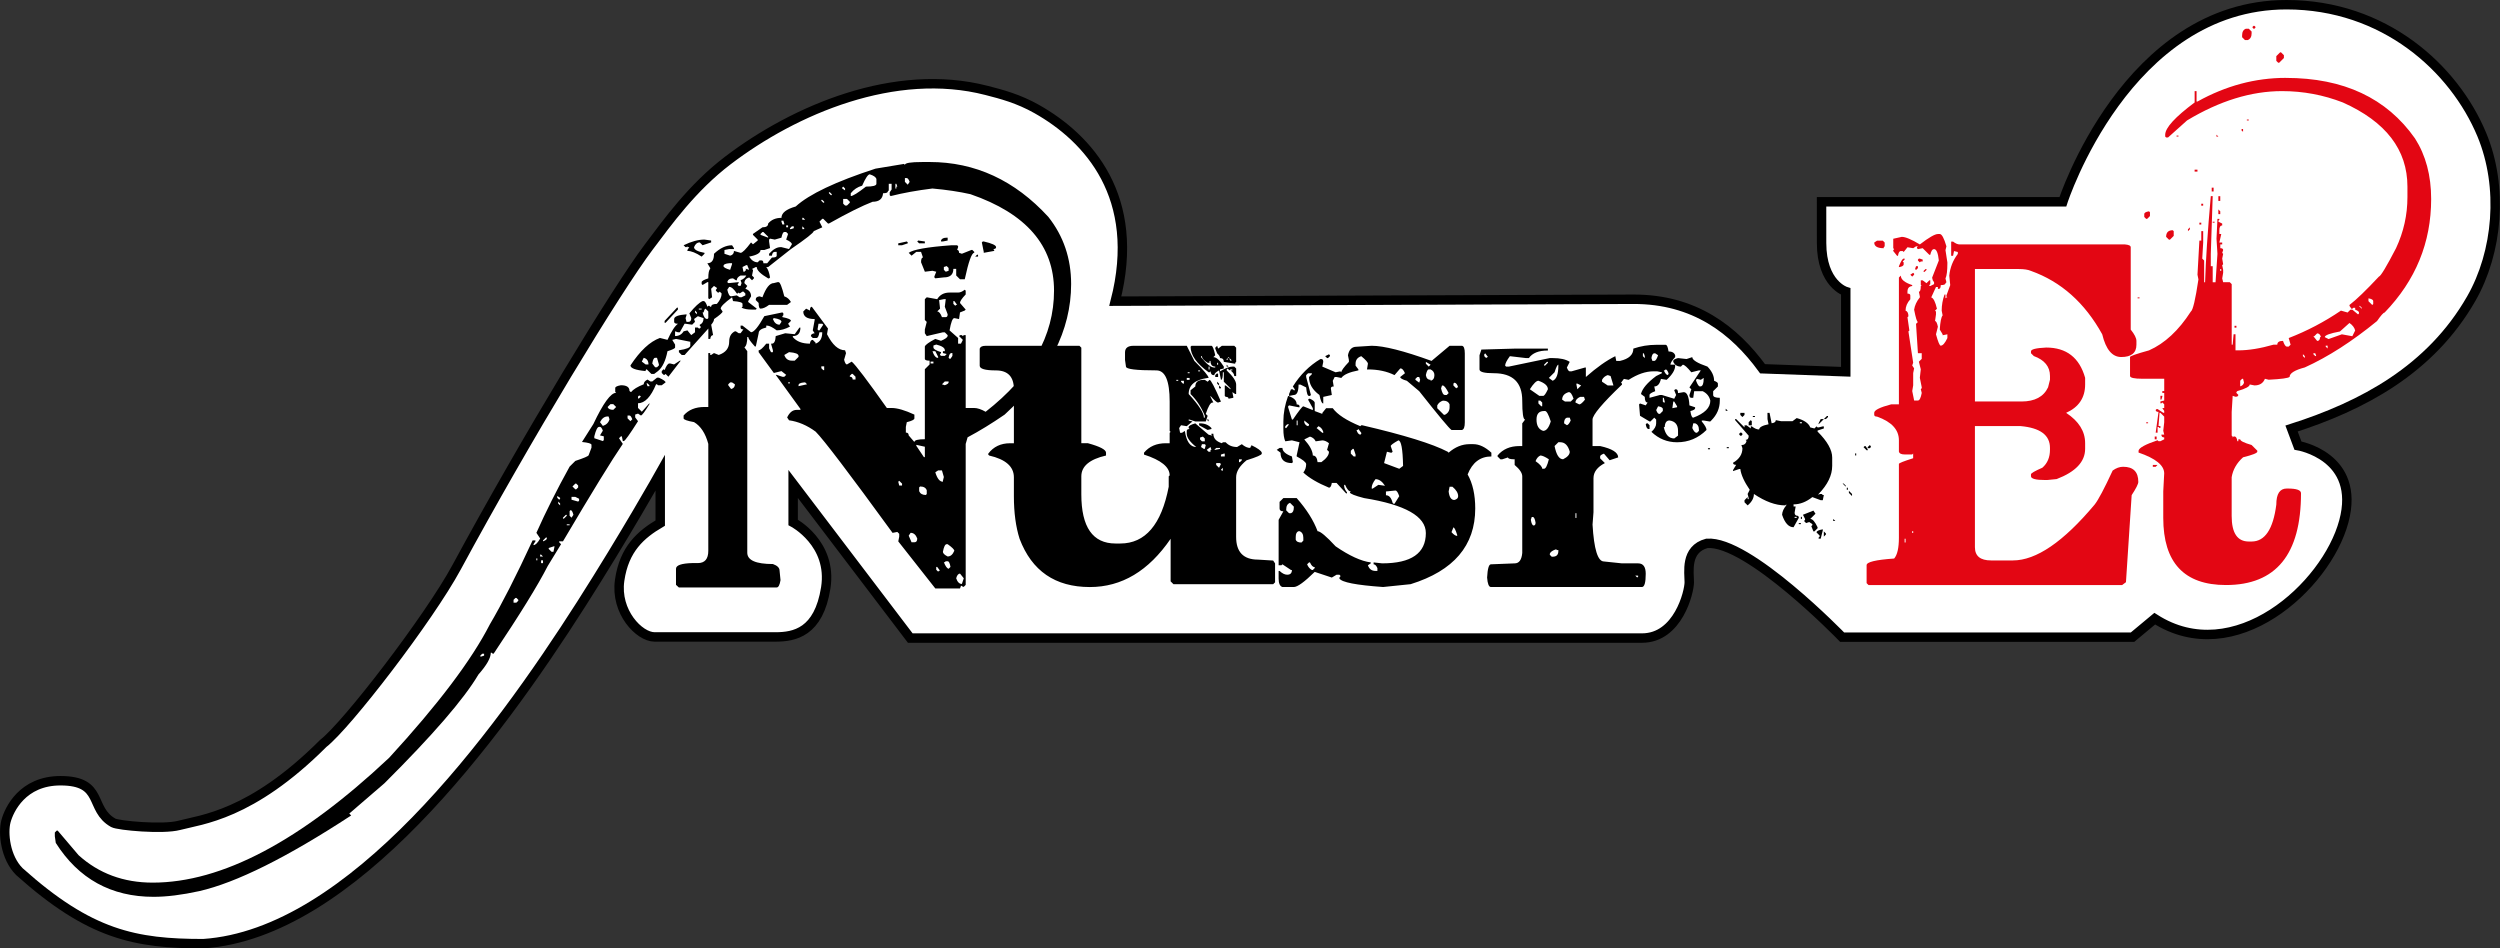 <svg xmlns:inkscape="http://www.inkscape.org/namespaces/inkscape" xmlns:sodipodi="http://sodipodi.sourceforge.net/DTD/sodipodi-0.dtd" xmlns="http://www.w3.org/2000/svg" xmlns:svg="http://www.w3.org/2000/svg" width="264.893mm" height="100.488mm" viewBox="0 0 264.893 100.488" id="svg1" xml:space="preserve" inkscape:version="1.3 (0e150ed6c4, 2023-07-21)" sodipodi:docname="Nusr-Et 2012.svg"><rect x="0" y="0" width="264.893" height="100.488" fill="#333333" stroke="none"/><defs id="defs1"></defs><g inkscape:label="Katman 1" inkscape:groupmode="layer" id="layer1" transform="translate(27.301,-98.111)"><path style="fill:#ffffff;fill-opacity:1;stroke:#000000;stroke-width:1;stroke-miterlimit:5;stroke-dasharray:none;stroke-opacity:1;paint-order:markers stroke fill" d="m 165.706,119.491 h 25.568 c 0,0 6.735,-20.88 23.699,-20.88 10.331,0 17.745,6.69 20.691,13.768 2.318,5.569 1.703,12.459 -1.125,17.39 -4.314,7.523 -11.502,11.346 -19.033,13.749 l 0.676,1.808 c 0,0 6.723,1.113 4.86,8.041 -1.863,6.928 -11.611,15.697 -20.032,10.297 l -2.353,1.959 h -30.77 c 0,0 -9.962,-10.297 -14.334,-9.938 -2.326,0.623 -1.863,3.07 -1.863,4.121 0,1.016 -1.177,5.913 -5.012,5.913 H 69.148 L 56.738,149.39 v 4.073 c 0,0 4.199,2.202 3.456,6.932 -0.743,4.73 -3.324,5.204 -5.331,5.204 h -12.805 c -1.625,0 -4.181,-2.652 -3.703,-5.996 0.478,-3.345 2.27,-4.874 4.3,-6.068 v -5.324 c 0,0 -3.7,6.587 -8.368,13.903 -9.116,14.287 -24.363,34.934 -40.042,35.986 -7.196,0 -12.011,-0.929 -19.494,-7.636 -1.503,-1.503 -1.75,-4.104 -1.419,-5.338 0.331,-1.234 1.757,-4.291 5.777,-4.291 4.654,0 2.992,3 5.592,4.46 0.517,0.29 5.251,0.733 6.977,0.27 2.304,-0.617 7.619,-1.03 15.271,-8.683 2.516,-1.954 11.212,-13.268 14.128,-18.662 7.385,-13.66 16.96,-29.425 20.368,-33.943 2.018,-2.675 4.605,-6.292 8.371,-9.16 7.077,-5.39 17.711,-9.925 27.409,-7.427 1.591,0.41 3.364,0.868 5.327,1.976 5.468,3.086 11.154,9.319 8.32,20.356 l 54.869,-0.203 c 6.498,-0.024 10.709,3.243 13.716,7.365 l 8.813,0.32 v -8.505 c 0,0 -2.562,-0.786 -2.562,-5.144 z" id="path4" sodipodi:nodetypes="ccsssccsccccsscccssssccsccsssscssssscscccsc"></path><path d="m 70.251,115.508 h 0.804 q 7.232,0 12.555,5.826 2.411,3.063 2.411,7.131 0,7.382 -7.031,13.861 -2.034,1.406 -3.917,2.411 l -0.201,0.703 v 14.966 l -0.201,0.201 h -0.1 l -0.1,-0.1 h -0.1 l -0.1,0.276 h -2.611 l -3.917,-4.997 0.1,-0.502 v -0.301 l -0.201,-0.201 -0.502,0.1 q -6.88,-9.492 -8.136,-10.747 -1.356,-1.004 -2.812,-1.205 l -0.201,-0.301 q 0.377,-0.804 1.004,-0.804 h 0.402 v -0.1 l -2.611,-3.616 h 0.1 l 0.603,0.201 h 0.201 l 0.201,-0.201 -0.502,-0.402 -0.804,0.201 -1.607,-2.21 v -0.201 q 0.251,0 0.804,-0.703 h 0.301 v 0.502 l 0.201,0.402 h 0.201 v -0.201 l -0.201,-0.703 H 54.381 q 0.352,0 0.402,-0.804 l 1.004,-0.301 1.004,0.1 0.502,-0.703 h 0.1 q 0,0.904 -0.804,0.904 v 0.1 q 0.578,0.703 1.808,0.703 0.05,-0.402 0.301,-0.402 l 0.301,0.301 v 0.1 q 0.703,-0.251 0.703,-1.205 H 59.403 q -0.1,0.603 -0.301,0.603 H 58.7 l -0.201,-0.201 q 0,-0.251 0.402,-0.301 l -0.201,-0.301 0.201,-1.105 v -0.1 q -1.205,0 -1.205,-0.804 l 0.301,-0.301 0.402,0.201 q 0,-0.402 0.201,-0.402 l 1.708,2.31 -0.1,0.603 q 0.854,1.708 1.908,1.708 l 0.1,0.301 -0.201,0.703 q 0.126,0.502 0.301,0.502 l 0.502,-0.301 q 0.603,0.502 3.716,4.922 h 0.502 q 0.904,0 2.411,0.703 v 0.402 q 0,0.201 -0.804,0.402 l -0.1,0.502 v 0.603 q 0.301,0 0.301,0.301 l 0.603,0.703 q 0,-0.301 1.105,-0.301 v -7.433 l 0.502,-0.502 v -0.402 q -0.502,0 -0.502,-0.201 v -1.306 q 0.1,-0.276 1.105,-0.804 l 0.603,0.201 q 0.653,-0.276 0.703,-0.502 v -0.1 l -0.301,-0.301 h -0.201 l -1.708,0.402 -0.201,-0.301 v -0.402 l 0.201,-0.804 -0.201,-0.201 v -2.21 l 0.201,-0.201 1.105,0.201 q 0.427,-0.703 1.306,-0.703 h 0.904 q 0.326,0 0.703,-0.301 l 0.1,0.1 v 0.402 q -0.603,0.628 -0.603,0.904 l 0.603,0.703 -0.1,0.1 -0.502,0.201 -0.1,0.703 -0.502,-0.1 q -0.276,0 -0.502,1.306 l 0.904,0.804 v 0.603 h 0.301 l 0.201,-0.402 -0.402,-0.402 0.1,-0.1 h 0.201 l 0.1,0.1 0.1,-0.1 h 0.201 v 7.734 h 0.904 q 0.502,0 1.205,0.402 7.232,-5.675 7.232,-12.857 0,-7.182 -8.839,-10.245 -1.783,-0.402 -4.018,-0.603 -2.436,0.301 -4.419,0.804 l -0.1,-0.1 v -0.301 l 0.201,-0.301 v -0.603 h -0.301 v 0.703 l -0.1,0.1 q 0,0.201 -0.502,0.201 -0.075,0.904 -1.105,0.904 -1.632,0.628 -4.62,2.31 h -0.1 l -0.502,-0.502 h -0.1 l -0.301,0.301 0.301,0.603 -0.904,0.402 q 0,0.251 -2.411,1.908 l -2.411,1.908 h -0.201 q 0.276,0.326 0.402,1.105 l -0.1,0.1 h -0.1 q -1.205,-0.703 -1.205,-1.205 h -0.1 l -0.402,0.201 0.1,0.1 v 0.1 l -0.1,0.502 0.201,0.201 v 0.1 l -0.201,0.201 -0.301,-0.301 q -0.502,0.151 -0.502,0.603 l 0.301,0.301 -0.201,0.301 q 0.603,0.201 0.603,0.804 l -0.301,0.502 v 0.1 l 0.904,0.703 -0.1,0.1 h -0.402 q -0.703,0 -1.105,-0.201 l 0.1,-0.1 v -0.301 q 0,-0.226 -1.004,-0.301 l -0.1,-0.402 q -1.205,0.879 -1.205,1.205 l 0.201,0.301 q 0,0.176 -0.904,0.804 0,0.251 -0.301,0.603 l 0.201,1.105 q -0.251,0 -0.301,0.402 h -0.201 v -1.105 l -2.511,2.812 h -0.301 l -0.301,-0.301 v -0.201 q 1.205,-0.176 1.205,-0.502 v -0.402 l -1.507,-0.301 -0.402,0.1 0.301,0.502 v 0.301 q 0,0.151 -0.804,0.402 -0.301,1.532 -1.004,2.109 l -0.402,0.301 h -0.301 l -0.502,-0.502 -0.1,0.1 v 0.1 q -1.607,-0.151 -1.607,-0.603 1.532,-2.335 3.114,-2.913 l 0.804,0.201 q 0.628,-1.381 1.105,-1.708 -0.402,0 -0.402,-0.201 v -0.301 q 0,-0.402 1.306,-0.502 v 0.1 l -0.1,0.301 0.1,0.402 h 0.201 q 0.301,0 0.301,-0.402 l -0.201,-0.502 q 0.879,-1.08 1.406,-1.306 h 0.1 q 0.201,0 0.402,0.603 l 0.1,-0.1 h 0.1 l 0.1,0.1 h 0.1 q 0,-0.301 0.603,-0.301 0.502,-0.578 0.502,-1.105 l -0.201,-0.201 -0.1,0.1 H 48.656 l -0.201,-0.201 v -0.1 l 0.1,-0.1 v -0.1 l -0.301,-0.201 -0.301,0.301 0.1,0.904 -0.301,0.201 -0.1,-0.1 v -1.708 h -0.1 l -0.502,0.301 -0.1,-0.1 v -0.201 q 0,-0.176 0.703,-0.402 0,-0.829 0.201,-1.004 v -0.1 l -0.301,-0.502 q 0.703,0 0.703,-1.004 0.954,-0.904 1.908,-0.904 l 0.201,0.301 v 0.1 h -0.502 l -0.502,0.1 v 0.402 l 0.603,0.201 q 0.402,-0.1 0.402,-0.502 l 0.703,0.201 q 0.276,0 1.105,-1.105 l 0.201,0.201 0.502,-0.402 v -0.1 l -0.502,-0.502 v -0.1 l 1.004,-0.703 q 0.603,0 0.603,-0.402 0.502,-0.603 1.406,-0.603 0,-0.778 1.507,-1.205 2.134,-1.959 8.437,-4.018 l 3.013,-0.502 0.1,0.1 q 0,-0.301 1.808,-0.301 z m -7.533,3.315 v 0.301 q 0.326,0 1.607,-1.004 1.105,0 1.105,-0.301 v -0.502 q -0.075,-0.301 -0.703,-0.502 -0.276,0 -0.804,1.205 -0.728,0.201 -1.205,0.804 z m 5.725,-1.607 v 0.402 l 0.301,0.301 0.201,-0.301 q -0.151,-0.402 -0.301,-0.402 z m -1.004,0.603 v 0.502 h 0.1 v -0.201 h 0.1 l -0.1,-0.301 z m -5.524,0.301 -0.1,0.1 v 0.1 l 0.301,0.201 v -0.201 z m -1.507,0.603 v 0.1 l 0.201,0.201 h 0.1 v -0.1 l -0.201,-0.201 z m 1.507,0.703 v 0.502 l 0.201,0.201 h 0.201 l 0.301,-0.301 v -0.1 l -0.301,-0.301 z m -2.31,0.1 v 0.1 l 0.201,0.201 h 0.1 v -0.1 l -0.201,-0.201 z m -2.009,1.908 v 0.201 h 0.301 l -0.201,-0.201 z m -2.21,0.301 v 0.1 l 0.1,0.301 h 0.201 v -0.1 l -0.1,-0.301 z m 0.502,0.502 v 0.201 h 0.201 v -0.201 z m 0.402,0.301 v 0.1 h 0.1 l 0.301,-0.1 v -0.201 H 56.49 Z m 1.306,-0.201 v 0.301 h 0.201 v -0.1 z m -4.419,0.804 v 0.1 l 0.804,0.301 v -0.1 l -0.502,-0.502 h -0.1 z m 1.507,0.603 -0.502,-0.1 -0.1,0.1 v 0.201 l 0.1,0.703 -0.603,0.201 h -0.402 q 0,0.477 -1.205,0.703 0.377,0.603 0.904,0.603 l 0.201,-0.201 h 0.201 q 0.201,0 0.201,0.301 h 0.402 l 0.502,-0.603 q 0.502,0 0.502,-0.201 v -0.402 h -0.201 q -0.251,0 -0.301,0.402 h -0.301 v -0.201 q 0.628,-0.703 1.205,-0.703 h 0.1 l 0.804,0.201 0.301,-0.502 q 0,-0.226 -0.603,-0.502 l 0.201,-0.603 -0.201,-0.201 h -0.201 q -0.176,0 -0.301,0.603 z m 18.18,-0.201 h 0.1 v 0.301 l -0.502,0.1 H 72.26 v -0.1 q 0.1,-0.301 0.603,-0.301 z m -25.613,0.201 0.703,0.1 v 0.201 l -0.904,0.301 -0.301,-0.301 q -0.402,0 -0.603,0.502 0,0.402 1.105,0.603 v 0.1 l -0.301,0.301 q -0.904,-0.603 -1.507,-0.603 v -0.1 l 0.201,-0.301 h -0.201 v -0.1 l -0.1,0.1 h -0.1 l -0.201,-0.201 q 1.23,-0.603 2.21,-0.603 z m 22.599,0.1 0.703,0.1 v 0.201 h -0.603 l -0.201,-0.201 z m -1.205,0.1 0.1,0.1 v 0.1 l -0.603,0.201 h -0.402 v -0.201 z m 8.136,0 q 1.306,0.301 1.306,0.603 0,0.201 -0.301,0.201 l 0.1,0.1 v 0.1 l -1.105,0.201 v -0.1 l -0.201,-1.004 0.1,-0.1 z m -2.812,0.402 0.1,0.1 v 0.1 l -0.1,0.301 q 0.201,0 0.201,0.301 l 0.301,0.1 1.004,-0.402 h 0.1 l 0.201,0.201 v 0.1 q -0.402,0 -1.004,2.812 h -0.502 l -0.402,-0.402 v -0.703 h -0.301 q 0,0.904 -1.004,0.904 l -0.904,0.1 -0.1,-0.1 v -0.1 l 0.201,-0.502 -0.402,-0.1 -0.804,0.1 -0.402,-1.004 q 0,-0.502 0.201,-0.502 L 70.15,125.05 h -0.502 l -0.502,0.402 -0.301,-0.301 q 0.703,-0.527 4.52,-0.804 z m 2.109,1.004 h 0.1 v 0.201 H 75.876 Z m -26.818,1.205 q 0,0.201 0.703,0.402 l 0.201,-0.603 v -0.1 h -0.301 q -0.603,0.05 -0.603,0.301 z m 2.009,0.1 0.1,0.502 h 0.1 l 0.201,-0.201 -0.1,-0.1 h 0.1 l 0.301,0.1 -0.201,-0.502 h -0.1 z m 21.294,0 v 0.301 l 0.201,0.201 0.301,-0.1 v -0.301 L 72.862,126.557 Z m -21.896,1.406 h -0.1 l -0.301,-0.201 q -0.502,0 -0.603,0.402 l 0.1,0.1 h 0.1 l 1.004,-0.1 v 0.1 l -0.1,0.1 v 0.1 l 0.1,0.1 h 0.201 l 0.1,-0.301 -0.1,-0.301 q 0.427,-0.151 0.603,-0.502 h -0.603 q -0.402,0.201 -0.402,0.502 z m 4.319,0.201 h 0.1 q 0.226,0 0.603,1.507 0.452,0.151 0.703,0.603 l -0.402,0.301 h -1.908 q -0.527,0.402 -0.904,0.402 -0.201,0 -0.201,-0.603 l -0.301,-0.301 v -0.1 q 0,-0.251 0.402,-0.301 l 0.301,0.1 q 0.552,-1.507 1.205,-1.507 z m -5.123,0.502 -0.201,0.301 q 0.151,0.703 0.402,0.703 l 0.603,-0.1 0.301,0.201 h 0.201 l 0.402,-0.201 v -0.201 l -0.201,-0.201 h -0.1 l -0.301,0.201 -0.1,-0.1 -0.1,0.1 h -0.1 q -0.452,-0.703 -0.804,-0.703 z m 22.198,1.406 0.1,0.904 -0.301,0.301 q 0.276,0 0.502,0.603 h 0.402 q 0.201,0 0.201,-0.301 l -0.301,-0.804 0.1,-0.804 h -0.201 z m 1.507,0.1 v 0.301 l 0.201,0.201 0.1,-0.1 h 0.1 l -0.301,-0.402 z m -29.228,0.703 h 0.1 v 0.201 l -1.306,1.406 h -0.1 v -0.201 z m 2.31,0.1 v 0.1 h 0.301 v -0.1 z m 0.402,0.402 q 0.151,0.703 0.502,0.703 l 0.1,-0.1 v -0.703 l -0.301,-0.301 -0.1,0.1 -0.1,0.301 z m -0.804,-0.201 v 0.201 l 0.201,0.201 v -0.201 z m 9.241,0.201 0.1,0.1 v 0.201 l -0.1,0.1 v 0.1 q 0.904,0.176 0.904,0.402 l -0.301,0.301 0.201,0.301 q -0.753,0.402 -1.406,0.402 -0.678,-0.502 -1.004,-0.502 h -0.1 v 0.201 q -0.804,0.176 -0.804,0.603 l -0.301,1.406 h -0.1 q -0.703,-0.778 -0.703,-1.004 h -0.1 q 0,0.879 -0.301,1.105 l 0.301,0.402 v 21.394 q 0,1.205 2.712,1.205 0.703,0.251 0.703,0.703 l 0.1,1.004 q -0.126,0.778 -0.402,0.778 H 44.538 l -0.301,-0.276 v -1.708 q 0,-0.552 1.708,-0.603 h 0.603 q 1.105,0 1.105,-1.306 v -11.35 q -0.452,-1.682 -1.507,-2.31 -1.105,-0.201 -1.105,-0.402 v -0.301 q 0.778,-0.904 2.21,-0.904 h 0.402 v -5.725 h 0.201 v 0.201 h 0.1 l 0.301,-0.201 0.502,0.201 q 1.105,-0.377 1.105,-1.406 0,-0.804 0.603,-1.105 h 0.1 l 0.301,0.201 h 0.201 l 0.301,-0.402 q -0.301,0 -0.301,-0.201 v -0.201 h 0.201 l 0.904,0.703 q 0.452,0 1.406,-1.708 z m -9.341,0.703 0.1,0.301 -0.301,0.301 -0.703,-0.1 h -0.1 l -0.502,0.904 h -0.201 l -0.301,-0.1 v 0.502 q 0.603,0 0.904,-0.502 l 0.402,-0.1 0.402,0.502 0.402,-0.301 v -0.502 h 0.301 l 0.1,0.1 h 0.1 l 0.1,-0.1 v -0.1 l -0.1,-0.1 v -0.1 q 0.402,-0.176 0.402,-0.703 l -0.603,-0.201 z m 8.437,-0.1 -0.1,0.1 q 0.226,0.603 0.703,0.603 l 0.201,-0.301 q 0,-0.276 -0.804,-0.402 z m 4.721,0.603 -0.1,0.603 0.1,0.1 h 0.1 l 0.402,-0.603 -0.1,-0.1 z m 12.153,2.31 v 0.201 q 0,0.251 0.804,0.502 v 0.1 l -0.1,0.1 v 0.1 l 0.1,0.1 h 0.402 l 0.201,-0.201 -0.402,-0.1 v -0.201 h 0.201 v -0.1 q 0,-0.377 -0.904,-0.603 z m -0.1,0.603 q 0.201,0.628 0.502,0.703 h 0.1 v -0.1 l -0.301,-0.603 z m -15.669,0.402 q 0.201,0.603 0.804,0.603 h 0.301 l 0.402,-0.402 v -0.1 q 0,-0.326 -1.004,-0.402 z m 17.376,0.301 0.1,0.1 h 0.1 l 0.201,-0.301 v -0.301 h -0.1 q -0.226,0 -0.301,0.502 z m -32.242,0 -0.201,0.402 0.402,0.301 h 0.301 q 0,-0.578 -0.502,-0.703 z m 0.904,0.603 0.301,0.402 h 0.201 l 0.201,-0.201 v -0.1 l -0.201,-0.703 h -0.201 q -0.201,0 -0.301,0.603 z m 2.913,-0.301 h 0.1 l -1.306,1.708 -0.301,-0.301 -0.1,0.1 H 42.931 l -0.201,-0.201 v -0.201 l 0.201,-0.201 0.1,0.1 q 0.276,-0.703 0.502,-0.703 h 0.1 l 0.402,0.1 z m 26.517,0.1 v 0.201 h 0.301 v -0.201 z m -11.551,0.502 v 0.201 l 0.201,0.201 h 0.1 v -0.402 z m 3.013,1.004 v 0.1 q 0.301,0 0.301,0.301 h 0.301 v -0.301 l -0.301,-0.301 h -0.1 z m -20.39,0.201 h 0.201 q 0.703,0.326 0.703,0.502 l -0.402,0.301 h -0.402 l -0.1,-0.1 h -0.1 q -0.829,2.009 -1.908,2.009 v 0.502 l 0.402,0.402 0.804,-0.904 v 0.1 q -0.728,1.205 -0.904,1.205 l -0.301,-0.201 -0.301,0.1 v 0.301 l 0.301,0.402 q -1.331,2.109 -1.507,2.109 H 38.612 l -0.1,-0.502 h -0.1 l -0.201,0.201 0.402,0.603 q -1.733,2.536 -6.328,10.345 h -0.402 v 0.1 l 0.201,0.201 -1.406,2.31 q -1.557,3.063 -5.725,9.316 h -0.1 l -0.1,-0.1 h -0.1 q 0,0.829 -1.306,2.31 -2.285,3.892 -9.944,11.551 l -3.716,3.214 0.201,0.201 q -10.17,6.679 -16.071,8.035 -2.737,0.603 -4.821,0.603 -6.73,0 -10.345,-5.725 l -0.1,-0.703 v -0.402 l 0.201,-0.201 h 0.1 l 2.21,2.611 q 3.214,2.913 7.834,2.913 10.973,0 25.01,-13.258 7.759,-8.487 10.647,-14.162 1.933,-3.289 4.52,-8.914 h 0.301 v 0.1 l -0.201,0.301 v 0.1 q 0.301,0 0.703,-0.703 l -0.402,-0.603 q 1.507,-3.39 3.515,-7.031 l 0.603,-0.603 q 1.356,-0.452 1.406,-0.603 l 0.301,-0.804 v -0.301 q 0,-0.201 -1.004,-0.301 l 1.205,-1.908 q 1.557,-3.315 2.411,-3.315 l -0.1,-0.1 v -0.402 q 0,-0.201 0.603,-0.301 0.904,0 0.904,0.603 l 0.1,0.1 h 0.1 q 0.301,-0.402 1.306,-0.804 0,-0.301 0.402,-0.502 l 0.301,0.201 h 0.201 z m 30.132,0.703 0.301,0.1 q 0.402,-0.151 0.402,-0.301 v -0.1 h -0.402 z m -22.599,0 v 0.1 l 0.301,0.402 q 0.402,-0.1 0.402,-0.502 l -0.301,-0.201 h -0.201 z m 6.328,-0.201 v 0.1 h 0.201 v -0.1 z m 1.105,0.301 v 0.1 l 0.904,-0.201 -0.201,-0.201 h -0.1 q -0.603,0.05 -0.603,0.301 z m -16.071,-0.201 0.1,0.301 h 0.201 v -0.1 l -0.201,-0.201 z m -0.804,1.306 -0.1,0.1 v 0.201 h 0.1 l 0.201,-0.201 -0.1,-0.1 z m -3.315,1.205 q 0.1,0.301 0.603,0.301 l 0.301,-0.301 -0.301,-0.301 h -0.301 z m 2.109,0.904 v 0.301 l 0.301,0.301 0.201,-0.201 q -0.151,-0.402 -0.301,-0.402 z m -2.913,0.703 0.301,0.402 q 0.552,-0.176 0.703,-0.703 l -0.1,-0.301 h -0.1 q -0.502,0 -0.804,0.603 z m -0.603,1.507 v 0.201 l 0.904,0.301 0.1,-0.1 v -0.402 l -0.402,-0.1 0.301,-0.502 q -0.151,-0.402 -0.301,-0.402 h -0.1 q -0.251,0 -0.502,1.004 z m 34.05,0.904 v 0.1 l 0.804,1.205 h 0.1 v -1.105 z m 2.009,2.913 q 0.301,1.004 0.804,1.004 v -0.1 l 0.1,-0.402 -0.201,-0.703 h -0.402 z m -3.817,0.904 -0.1,0.1 0.1,0.402 h 0.301 v -0.201 z m -34.552,0.603 0.301,0.301 h 0.1 l 0.201,-0.201 v -0.201 l -0.201,-0.201 h -0.1 z m 36.762,0 -0.1,0.1 v 0.402 q 0.176,0.402 0.703,0.402 l 0.1,-0.1 v -0.402 q -0.151,-0.402 -0.703,-0.402 z m -38.369,1.004 v 0.201 l 0.201,0.201 0.1,-0.1 v -0.1 z m 1.507,0.1 v 0.301 l 0.703,0.201 0.1,-0.1 v -0.201 l -0.402,-0.201 z m -1.406,0.502 v 0.201 l 0.201,0.201 v -0.201 z m 1.306,0.904 -0.1,0.1 v 0.502 l 0.201,0.201 0.201,-0.301 q -0.126,-0.502 -0.301,-0.502 z m -0.804,0.804 v 0.1 h 0.1 l 0.301,-0.301 v -0.1 h -0.1 z m 0.402,0.703 v 0.1 h 0.301 v -0.1 z m 36.36,0.904 -0.201,0.301 0.301,0.703 h 0.301 q 0.301,0 0.301,-0.402 -0.226,-0.603 -0.703,-0.603 z m -38.871,0.804 v 0.1 q 0.402,-0.151 0.402,-0.301 v -0.1 h -0.1 z m 42.286,1.205 q 0,0.251 0.502,0.502 0.452,0 0.703,-0.603 0,-0.201 -0.703,-0.703 h -0.1 q -0.251,0 -0.402,0.804 z M 30.777,156.489 v 0.1 l 0.301,0.301 h 0.201 l 0.1,-0.502 v -0.1 z m -0.904,0.703 v 0.201 h 0.301 l -0.201,-0.201 z m -0.402,0.402 v 0.201 h 0.1 v -0.201 z m 0.502,0.201 v 0.301 h 0.201 v -0.301 z m 42.587,0.201 q 0.251,0.628 0.502,0.703 l 0.201,-0.201 q -0.1,-0.603 -0.301,-0.603 h -0.201 l -0.1,0.1 z m -0.804,0.502 v 0.301 l 0.201,0.201 0.1,-0.1 h 0.1 l -0.301,-0.402 z m 2.109,1.205 q 0.201,0.603 0.603,0.603 l 0.201,-0.603 -0.402,-0.502 q -0.276,0.025 -0.402,0.502 z m -46.806,2.285 v 0.301 h 0.301 l 0.201,-0.201 v -0.1 l -0.201,-0.201 h -0.1 z m -3.515,5.926 v 0.1 h 0.1 l 0.301,-0.1 v -0.201 h -0.201 z m 53.41,-32.895 h 9.944 l 0.201,0.201 v 10.145 h 0.703 q 1.908,0.527 1.908,1.004 v 0.301 q -2.611,0.603 -2.611,2.21 v 1.908 q 0,5.223 3.616,5.223 h 0.502 q 3.967,0 5.123,-6.026 v -1.105 l 0.1,-0.1 q 0,-1.331 -2.712,-2.21 v -0.201 q 0.829,-1.004 2.31,-1.004 h 0.402 v -1.105 l 0.1,-0.1 -0.1,-0.1 v -3.114 q 0,-3.315 -1.406,-3.315 -3.214,0 -3.214,-0.402 l -0.1,-0.703 v -0.804 q 0,-0.703 0.904,-0.703 h 5.625 l 0.804,1.607 q 1.507,1.507 1.507,1.808 h -0.1 q -2.009,0.276 -2.009,1.708 1.607,1.758 1.607,2.511 h 0.1 v -0.201 Q 99.63,141.121 98.651,140.142 v -0.402 l 0.502,-0.402 q 0,-0.703 0.904,-0.703 h 0.1 l 0.301,0.201 0.201,-0.201 q 0.201,0 1.205,2.31 l -0.301,0.1 q -0.201,0 -0.804,-0.703 v 0.1 l 0.301,0.603 h -0.1 q -0.301,0 -0.703,1.205 l 0.201,0.201 -0.201,0.603 h -1.105 l -0.603,-0.201 h -0.1 v 0.1 l 0.402,0.1 -0.603,0.502 -0.603,-0.1 -0.201,0.301 0.1,0.502 h 0.201 l 0.301,-0.201 q 0.251,1.708 1.205,1.708 -1.004,-0.804 -1.004,-1.406 v -0.301 q 0,-0.201 0.301,-0.201 l -0.1,-0.1 v -0.1 q 0,-0.201 0.703,-0.402 l 1.406,1.205 0.402,0.1 -0.1,-0.1 v -0.1 h 0.201 q 0,0.728 0.904,1.004 l 0.1,-0.1 h 0.301 q 0.452,0.502 1.205,0.502 l 0.502,-0.301 q 0.452,0.402 0.904,0.402 v -0.1 l 0.1,-0.1 v -0.1 q 1.03,0.502 1.105,0.804 v 0.1 q 0,0.201 -1.607,0.703 -1.105,0.904 -1.105,1.808 v 6.328 q 0,2.411 2.31,2.411 l 1.607,0.1 0.201,0.301 v 2.009 l -0.201,0.201 H 96.843 l -0.301,-0.301 v -4.52 q -3.49,5.123 -8.538,5.123 -5.499,0 -7.433,-5.123 -0.603,-1.908 -0.603,-4.52 v -2.009 q 0,-1.708 -2.611,-2.31 l -0.1,-0.1 v -0.1 q 0.829,-1.105 2.31,-1.105 h 0.402 v -5.725 q 0,-2.009 -1.908,-2.009 -1.708,0 -1.708,-0.502 v -1.808 q 0.1,-0.301 0.603,-0.301 z m 23.905,0 q 0.176,0 0.402,1.004 l -0.201,0.201 q 0.477,0 1.105,1.004 v 0.201 l -0.402,0.1 v 0.201 q 0.879,-0.502 1.306,-0.502 h 0.201 l 0.201,0.201 v 0.804 h -0.201 q 0,-0.301 -0.402,-0.603 h 0.201 v -0.1 h -0.201 l -0.1,0.1 -0.201,-0.201 -0.1,0.1 v 0.1 q 1.004,0.954 1.004,1.507 v 1.004 h -0.1 l -0.301,-0.201 0.1,0.502 v 0.1 l -0.502,0.1 q 0,-0.201 -0.301,-0.201 l -0.1,-0.1 v -1.105 h 0.1 l 0.502,0.402 v -0.1 l -0.703,-0.703 v -1.004 h -0.1 q 0,0.804 -0.201,0.804 l -0.201,-1.004 q -0.502,0.276 -0.502,0.502 h -0.1 q -0.251,0 -0.301,-0.402 l -0.1,0.1 h -0.1 q -1.908,-1.381 -1.908,-2.712 l 0.1,-0.1 z m 0.603,0 0.1,0.301 0.402,-0.301 h 1.306 l 0.201,0.201 v 1.507 l -0.1,0.1 v 0.1 l -1.205,-0.201 q 0,-0.402 -0.402,-0.402 0,-0.226 -0.301,-0.502 l -0.201,-0.502 v -0.1 z m -1.708,1.105 v 0.1 q 0.879,1.105 1.406,1.105 h 0.1 v -0.1 q -0.502,0 -0.502,-0.603 h -0.1 v 0.201 h -0.201 q -0.603,-0.377 -0.603,-0.703 z m 2.712,0.301 v 0.1 h 0.1 v -0.201 h 0.201 q 0,0.301 0.201,0.301 v -0.1 l -0.301,-0.301 z m -1.004,0.402 v 0.201 h 0.1 v -0.201 z m 1.004,0.201 0.201,0.201 h -0.201 z m -1.908,0.201 v 0.301 h 0.1 v -0.301 z m -1.105,0.402 v 0.1 h 0.201 v -0.1 z m -1.105,0.201 v 0.1 h 0.201 v -0.1 z m 3.114,0.1 0.1,0.1 v 0.301 h -0.301 v -0.201 z m -3.214,0.502 v 0.201 h 0.301 v -0.201 z m -1.105,0.201 v 0.1 h 0.201 v -0.1 z m 0.502,0.1 v 0.1 l 0.201,0.201 h 0.1 v -0.301 z m 3.817,0.1 0.201,0.201 v 0.201 l -0.201,-0.201 z m 0.201,0.402 0.201,0.201 v 0.1 h -0.201 z m -1.306,3.616 h 0.201 v 0.201 z m -0.804,0.402 h 0.1 q 0.753,0 1.205,0.502 v 0.1 l -0.402,0.1 -0.904,-0.502 z m 0.1,1.507 v 0.201 l 0.201,0.201 h 0.301 v -0.301 l -0.201,-0.201 z m 0.201,0.703 -0.1,0.301 0.301,0.201 h 0.1 l 0.1,-0.402 -0.1,-0.1 z m 0.502,0.603 0.201,0.201 h 0.201 v -0.201 h 0.1 l -0.1,-0.301 z m 0.804,0 h 0.1 l 0.502,-0.1 v -0.1 h -0.402 z m 0.703,0.502 v 0.201 h 0.402 v -0.301 h -0.1 z m 1.908,0.502 v 0.301 h 0.1 l 0.201,-0.201 v -0.1 z m -2.411,0.402 v 0.201 l 0.301,0.301 0.201,-0.402 -0.1,-0.1 z m 0.502,0.703 0.1,0.1 h 0.1 v -0.301 z m 15.945,-13.158 q 1.908,0 6.328,1.607 l 1.908,-1.607 h 1.306 q 0.301,0.05 0.301,0.804 v 7.332 q 0,0.728 -0.301,0.804 h -1.105 q -0.352,-0.226 -3.415,-4.118 l -1.306,-1.105 q -0.703,-0.201 -0.703,-0.402 l 0.502,-0.402 q -0.201,-0.452 -0.402,-0.502 h -0.1 l -0.603,0.703 q -1.205,-0.603 -2.812,-0.603 h -0.1 l 0.1,-0.603 q 0,-0.226 -0.703,-0.804 -0.603,0.201 -0.603,0.804 v 0.201 l 0.301,0.402 v 0.1 q -1.431,0.276 -1.808,0.804 l -0.502,-0.1 h -0.201 l -0.201,0.402 0.1,0.603 q -0.301,0 -0.301,0.201 l 0.1,0.703 -0.904,0.201 v 0.703 q -0.226,0 -0.402,-0.904 -1.105,-0.804 -1.105,-1.908 l 0.301,-0.301 v -0.1 h -0.402 l -0.201,0.201 v 0.201 l 0.502,1.908 -0.1,0.1 h -0.1 q -0.226,0 -0.301,-0.904 l -0.603,-0.301 h -0.201 q 0,1.105 -0.502,1.105 l -0.502,0.1 v -0.201 l 0.201,-0.502 h 0.201 l 0.1,0.1 h 0.1 v -0.1 l -0.201,-0.301 q 1.155,-1.858 2.913,-2.913 h 0.1 q 0.201,0 0.201,0.301 l -0.1,0.502 1.406,0.603 0.502,-0.1 0.1,0.1 q 0,-0.251 0.804,-1.105 v -0.201 l -0.1,-0.502 q 0.176,-0.904 0.904,-0.904 z m -4.52,0.904 0.1,0.1 v 0.1 l -0.201,0.201 h -0.1 l -0.201,-0.201 z m 10.245,0.804 v 0.201 l 0.301,0.301 0.201,-0.201 z m 0,1.406 q 0.075,0.502 0.502,0.502 v 0.1 q 0.402,-0.1 0.402,-0.603 0,-0.402 -0.402,-0.603 h -0.201 q -0.176,0 -0.301,0.603 z m -1.105,0.402 v 0.1 l 0.402,0.301 0.1,-0.301 -0.1,-0.301 h -0.201 z m 4.118,0.402 -0.1,0.1 v 0.201 l 0.301,0.301 0.1,-0.1 h 0.1 q -0.126,-0.477 -0.402,-0.502 z m -1.306,0.301 -0.1,0.301 q 0.151,0.703 0.402,0.703 h 0.201 l 0.201,-0.201 q -0.377,-0.753 -0.603,-0.804 z m -16.272,1.105 q 0.904,0.276 0.904,0.904 0.301,0 0.301,0.201 v 0.1 h -0.1 l -1.004,-0.201 -0.1,0.1 v 0.1 l 0.402,1.306 h 0.1 q 0.954,-1.406 1.105,-1.406 l 1.004,0.402 v -0.201 l -0.502,-0.904 0.1,-0.1 h 0.1 q 0.452,0.201 0.502,0.402 v 0.904 l 0.804,0.301 v -0.1 l 0.402,-0.502 h 0.703 q 0.728,1.004 2.913,1.908 l 0.1,-0.1 h 0.1 q 6.654,1.557 9.04,2.812 l 0.1,0.1 q 1.03,-0.904 2.21,-0.904 h 0.402 q 0.929,0 1.908,0.904 v 0.402 q -1.758,0 -2.511,1.908 0.804,1.431 0.804,3.616 0,5.901 -6.83,8.035 l -2.913,0.301 q -4.269,-0.301 -4.62,-0.904 v -0.1 l 0.1,-0.1 v -0.1 l -0.1,-0.1 h -0.301 l -0.502,0.301 -1.808,-0.603 q -1.632,1.607 -2.21,1.607 h -1.205 q -0.402,-0.126 -0.402,-0.904 v -0.804 h 0.1 q 0.427,0.402 0.804,0.402 0.502,0 0.502,-0.502 h -0.1 l -0.904,-0.603 -0.1,0.1 h -0.301 v -4.821 l 0.502,-0.904 q -0.402,0 -0.402,-0.301 v -0.703 l 0.402,-0.402 h 1.406 q 1.582,1.808 2.21,3.515 0.427,0 1.908,1.607 2.185,1.507 3.716,1.708 v 0.1 l -0.301,0.201 q 0.201,0.603 0.804,0.603 h 0.201 v -0.301 q -0.176,-0.402 -0.402,-0.402 v -0.201 l 0.904,0.1 q 4.62,0 4.62,-3.214 0,-2.662 -6.529,-3.716 -1.456,-0.377 -1.507,-0.603 l 0.1,-0.1 q -0.301,0 -0.603,-0.703 h -0.1 v 0.1 q 0,0.326 0.301,0.703 v 0.1 h -0.1 l -1.004,-1.105 h -0.502 q -0.075,0.502 -0.301,0.502 -1.808,-0.753 -2.712,-1.607 0.301,-0.377 0.301,-0.904 -0.05,-0.301 -1.004,-0.804 v -0.1 l 0.301,-1.406 -0.804,-0.201 -0.703,0.1 q -0.201,-0.452 -0.201,-1.306 v -0.804 q 0,-1.331 0.502,-2.712 z m 15.769,1.004 v 0.301 l 0.703,0.703 h 0.1 q 0.502,-0.251 0.502,-0.804 v -0.301 q -0.151,-0.402 -0.703,-0.402 -0.402,0.126 -0.603,0.502 z m -14.865,1.607 v 0.502 h 0.1 v -0.502 z m 0.804,0 v 0.201 q 0.1,0.326 0.402,0.402 l 0.1,-0.1 v -0.1 z m -2.009,0.603 v 0.201 h 0.1 l 0.301,-0.402 h -0.201 z m 3.315,0.201 0.603,0.502 h 0.1 v -0.1 q -0.126,-0.427 -0.502,-0.603 z m 4.219,0.201 q 0.126,0.452 0.402,0.502 l 0.1,-0.1 v -0.1 l -0.301,-0.402 -0.1,0.1 z m -5.524,1.004 q 0.879,0.979 0.904,1.708 0.427,0 0.502,0.703 h 0.402 q 0.804,-0.578 0.804,-1.105 l -0.201,-0.201 0.201,-0.703 q -0.377,-0.301 -0.703,-0.301 l -0.703,0.1 q -0.176,-0.377 -0.603,-0.502 z m 9.14,0.703 0.201,0.603 -0.1,0.1 h -0.1 l -0.402,-0.1 -0.301,1.205 1.607,0.603 0.402,-0.301 q -0.05,-2.712 -0.502,-2.712 -0.804,0.452 -0.804,0.603 z m -11.752,0.201 h 0.301 q 0,0.527 1.004,0.904 l 0.1,0.603 -0.1,0.1 q -1.205,0 -1.205,-1.105 l -0.402,-0.301 z m 7.533,0.301 v 0.301 l 0.301,0.301 h 0.201 v -0.201 l -0.201,-0.603 h -0.1 z m 2.611,3.013 q -0.402,0.527 -0.402,0.904 v 0.1 h 0.1 l 0.603,-0.402 0.703,0.1 q -0.452,-0.703 -1.004,-0.703 z m 7.834,0.804 -0.1,0.502 q 0.1,0.904 0.603,0.904 0.402,-0.1 0.402,-0.402 0,-0.502 -0.603,-1.004 z m -6.73,0.502 v 0.402 q 0.502,0 0.703,0.804 l 0.1,0.1 h 0.1 l 0.502,-0.804 q -0.201,-0.603 -0.402,-0.603 z m -10.546,1.908 v 0.1 l 0.301,0.301 h 0.201 q 0.301,-0.1 0.301,-0.603 v -0.1 l -0.402,-0.402 q -0.402,0.151 -0.402,0.703 z m 17.678,1.908 -0.201,0.502 q 0.352,0.402 0.603,0.402 v -0.1 q -0.251,-0.804 -0.402,-0.804 z m -16.673,1.004 v 0.301 q 0.1,0.301 0.603,0.301 l 0.201,-0.201 v -0.301 q 0,-0.552 -0.402,-0.703 h -0.1 q -0.301,0.1 -0.301,0.603 z m 1.406,2.712 -0.201,0.201 q 0.151,0.402 0.502,0.603 h 0.1 l 0.201,-0.201 v -0.1 q -0.276,0 -0.502,-0.502 z m 36.711,-23.102 h 1.004 q 0.201,0 0.301,0.703 0.552,0 0.703,0.402 v 0.201 q -0.502,0.527 -0.502,0.804 h 0.502 v 0.1 q 0,0.678 -0.904,1.507 l -0.603,-0.1 q -0.176,0.804 -0.703,0.804 l 0.1,0.502 q -0.603,0.226 -0.603,0.402 v 0.301 l 1.105,-0.301 h 0.201 l 1.306,0.402 0.201,-0.402 -0.201,-0.502 0.1,-0.1 h 0.1 q 0.201,0 0.201,0.402 l 0.603,-0.1 q 0.527,0 0.603,1.406 l 0.603,0.201 v 0.1 q 0,0.176 -0.502,0.301 0.1,0.703 0.301,0.703 1.808,-0.678 1.808,-1.808 -0.151,-0.678 -0.804,-1.004 h -0.904 l -0.1,0.703 h -0.201 q -0.201,0 -0.201,-0.301 l 0.201,-0.603 -0.201,-0.201 1.205,-1.808 h -0.201 l -0.804,0.201 q -0.653,-0.804 -0.904,-0.804 l -0.201,0.201 q -0.552,0 -0.804,-0.502 v -0.1 q 0,-0.176 0.502,-0.301 l 0.904,0.1 0.603,-0.201 q 0,0.452 1.607,1.004 0.703,0.728 0.703,1.507 0.402,0.151 0.402,0.301 v 0.301 l -0.502,0.502 v 0.402 q 0,0.301 0.703,0.301 v 0.301 q 0,1.205 -0.904,2.109 l -0.1,0.1 h -0.1 l -0.603,-0.1 h -0.201 v 0.1 q 0.502,0.603 0.502,0.904 -1.306,1.306 -3.114,1.306 -1.557,0 -2.712,-1.105 0.502,-0.452 0.502,-0.904 v -0.402 l -0.201,-0.201 -0.402,0.402 h -0.1 l -1.004,-0.603 -0.1,-1.205 0.1,-0.1 0.603,0.201 0.201,-0.301 q -0.301,0 -0.301,-0.603 l -0.402,-0.301 q 0.201,-0.854 1.607,-1.908 l 0.603,-0.301 v -0.1 l -0.502,-0.1 h -0.402 q -1.205,0 -2.611,0.904 l -0.502,-0.1 -0.301,0.402 0.1,0.1 v 0.1 q -3.114,2.988 -3.114,3.716 v 2.812 h 0.804 q 1.908,0.427 1.908,1.205 l -0.904,0.301 -0.603,-0.703 q -0.402,0.151 -0.402,0.301 v 0.201 l 0.502,0.502 q -1.205,0.628 -1.205,1.607 v 3.616 l -0.1,1.306 q 0.226,3.917 1.205,3.917 l 1.908,0.201 h 1.708 q 0.804,0 0.804,1.105 0,1.406 -0.402,1.406 h -15.97 q -0.326,0 -0.402,-1.004 0.075,-1.406 0.402,-1.406 l 2.511,-0.1 q 0.703,0 0.804,-1.105 v -8.136 q 0,-0.527 -0.804,-1.205 v -0.603 q -0.703,0 -0.703,-0.201 l -0.603,0.201 h -0.201 l -0.301,-0.301 v -0.1 q 0.829,-1.004 2.31,-1.004 h 0.301 v -2.411 l 0.301,-0.402 q -0.301,0 -0.301,-2.009 0,-2.913 -3.013,-2.913 -1.507,0 -1.507,-0.402 v -1.507 l 0.201,-0.603 3.515,-0.1 h 3.515 v 0.201 q -1.456,0 -2.009,0.804 h -0.301 l -1.708,-0.201 q -0.502,0.678 -0.502,1.004 l 0.1,0.1 h 0.301 l 4.319,-0.904 h 0.301 q 1.205,0 1.808,0.402 l -0.301,0.603 q 0.151,0.402 0.301,0.402 h 0.201 l 1.406,-0.402 h 0.1 v 1.004 q 1.733,-1.532 3.114,-2.21 l 0.1,0.502 h 0.402 q 1.406,-0.326 1.406,-1.306 1.18,-0.402 2.411,-0.402 z m -18.079,0.904 -0.1,0.1 v 0.201 l 0.201,0.201 0.1,-0.1 h 0.1 z m 16.673,0 v 0.301 l 0.201,0.201 v -0.201 l -0.1,-0.301 z m 0.904,0.502 0.1,0.301 h 0.201 q 0.201,0 0.402,-0.603 l -0.301,-0.201 h -0.1 q -0.226,0 -0.301,0.502 z m -11.35,0.703 v 0.1 h 0.1 l 0.301,-0.301 v -0.1 h -0.1 z m 0.502,1.406 0.402,0.301 q 0.603,-0.226 0.603,-1.607 v -0.1 q -0.151,0 -0.402,0.804 z m 12.153,-0.804 q 0.201,0.452 0.402,0.502 l 0.1,-0.1 v -0.1 q -0.151,-0.402 -0.301,-0.402 l -0.1,0.1 z m -6.529,1.004 v 0.201 l 0.603,0.402 h 0.603 l -0.301,-1.004 -0.301,-0.1 q -0.402,0.126 -0.603,0.502 z m 10.446,0 -0.402,-0.1 -0.1,0.1 v 0.1 q 0.226,0.603 0.402,0.603 h 0.1 q 0.301,-0.075 0.301,-0.804 v -0.1 z m -18.079,1.004 1.004,0.703 h 0.402 q 0.176,0 0.502,-0.703 0,-0.552 -1.004,-0.904 -0.326,0 -0.904,0.904 z m 4.922,-0.603 v 0.1 l 0.1,0.502 0.402,-0.402 -0.402,-0.201 z m -1.507,1.708 0.301,0.201 h 0.603 l 0.301,-0.301 q -0.226,-0.703 -0.502,-0.703 -0.703,0.201 -0.703,0.804 z m 1.406,0.301 0.402,0.201 q 0.201,0 0.603,-0.502 l -0.1,-0.301 h -0.402 q -0.502,0.226 -0.502,0.603 z m 9.241,-0.502 v 0.402 l 0.1,0.1 h 0.1 v -0.1 l -0.1,-0.402 z m -13.158,0.301 v 0.301 l 0.301,0.301 h 0.1 v -0.402 l -0.201,-0.201 z m 14.263,0.1 -0.1,0.703 0.502,-0.1 v -0.1 l -0.301,-0.502 z m -1.607,0.502 -0.201,0.402 q 0.151,0.402 0.301,0.402 h 0.1 l 0.301,-0.301 v -0.201 q 0,-0.226 -0.502,-0.301 z m -12.857,1.406 q 0,0.979 0.703,1.205 0.502,0 0.804,-1.004 -0.352,-1.105 -0.603,-1.105 h -0.1 q -0.804,0 -0.804,0.904 z m 2.913,0.402 0.301,0.201 q 0.201,-0.05 0.402,-0.502 l -0.1,-0.301 h -0.301 q -0.301,0.1 -0.301,0.603 z m 10.546,0.402 q 0.251,1.205 1.105,1.205 l 0.402,-0.301 v -0.502 q 0,-0.979 -0.904,-1.105 -0.477,0 -0.502,0.703 z m 3.114,-0.402 -0.1,0.502 q 0.201,0.452 0.402,0.502 h 0.1 l 0.201,-0.201 v -0.1 q 0,-0.552 -0.402,-0.703 z m -4.821,0 0.201,0.201 v 0.402 h -0.1 q -0.226,0 -0.301,-0.502 l 0.1,-0.1 z m -9.843,2.411 q 0.276,1.406 0.904,1.406 0.703,-0.352 0.703,-0.804 -0.276,-1.004 -1.004,-1.004 h -0.201 z m -2.009,1.607 q 0.703,0.502 0.703,0.804 h 0.201 q 0.251,0 0.502,-1.004 -0.603,-0.402 -0.904,-0.402 -0.352,0.176 -0.502,0.603 z m 4.219,5.524 v 0.502 h 0.1 v -0.502 z m -4.62,0.402 -0.1,0.301 q 0.1,0.603 0.301,0.603 0.201,0 0.201,-0.301 -0.1,-0.603 -0.301,-0.603 z m 1.908,3.917 v 0.1 l 0.201,0.201 h 0.1 q 0.603,0 0.603,-0.603 v -0.1 h -0.201 v -0.1 q -0.628,0.201 -0.703,0.502 z m 9.04,2.31 0.201,0.201 0.1,-0.1 v -0.1 z" id="text1" style="font-size:51.426px;line-height:0.95;font-family:'Bleeding Cowboys';-inkscape-font-specification:'Bleeding Cowboys';letter-spacing:0px;word-spacing:0px;stroke-width:0.524;stroke-miterlimit:5;paint-order:markers stroke fill" transform="scale(1.002,0.998)" aria-label="Nusr"></path><path d="m 155.239,141.699 0.221,0.221 h -0.221 z m 1.546,0.442 h 0.442 v 0.221 l -0.221,0.221 -0.221,-0.221 z m 2.87,0 h 0.221 l 0.221,1.104 q 0.442,-0.055 0.442,-0.331 l 0.552,0.11 h 1.214 l 0.442,-0.331 q 1.187,0.331 1.435,0.994 l 0.442,0.11 0.221,-0.221 0.11,0.11 h 0.11 l 0.442,-0.11 h 0.11 v 0.221 l -0.662,0.221 v 0.11 q 1.546,1.546 1.546,2.76 v 0.883 q 0,1.49 -1.435,2.981 v 0.11 l 0.11,-0.11 h 0.221 l 0.11,0.11 h 0.11 l -0.11,0.552 h -0.221 l -0.883,-0.331 q -0.966,0.773 -1.987,0.773 v 0.221 h 0.221 l -0.11,0.662 q 0,0.331 0.331,0.331 l 0.11,0.11 v 0.11 l -0.552,0.994 q -0.773,0 -1.214,-1.325 0.028,-0.497 0.442,-0.994 v -0.11 l -0.11,0.11 q -1.518,0 -3.312,-1.214 0,0.662 -0.662,1.214 l -0.331,-0.331 v -0.221 l 0.331,-0.331 v 0.221 h 0.11 v -0.11 l -0.11,-0.442 0.221,-0.442 q -0.883,-1.297 -0.994,-2.208 h -0.11 l -0.662,0.221 v -0.11 l 0.331,-0.552 q -0.331,0 -0.331,-0.221 0.994,-0.58 0.994,-1.546 l -0.11,-0.331 q 0.442,0 0.552,-0.442 l -0.11,-0.11 q 0.331,0 0.331,-0.442 l -1.435,-1.656 v -0.11 h 0.11 l 0.883,0.883 v -0.221 h 0.221 l 0.442,0.331 v -0.221 h 0.11 q 0.414,0.331 0.773,0.331 0.028,-0.359 0.994,-0.552 l -0.11,-0.552 z m -1.546,0.331 h 0.221 v 0.11 h -0.221 z m 7.839,0 h 0.11 v 0.11 l -0.221,0.221 h -0.221 z m -0.662,0.331 h 0.331 l -0.552,0.552 v -0.11 z m -7.397,0.11 0.11,0.11 v 0.442 h -0.331 v -0.331 z m 5.189,0.221 v 0.11 h 0.221 v -0.11 z m -6.183,1.104 0.11,0.11 v 0.11 l -0.11,0.11 h -0.11 l -0.11,-0.11 v -0.11 l 0.11,-0.11 z m 13.58,1.325 0.11,0.11 v 0.11 l -0.11,0.11 h -0.221 v -0.11 z m -0.442,0.11 0.221,0.331 v 0.11 h -0.11 l -0.331,-0.331 0.11,-0.11 z m -14.684,0.11 h 0.221 v 0.11 h -0.221 z m -1.987,0.11 h 0.221 v 0.11 h -0.221 z m 15.567,0.552 h 0.11 v 0.221 h -0.11 z m -1.325,3.202 h 0.11 l 0.221,0.221 v 0.11 z m 0.442,0.442 h 0.11 v 0.221 h -0.11 z m 0.221,0.331 0.331,0.331 v 0.221 l -0.331,-0.331 z m -3.754,2.098 0.221,0.331 -0.552,0.552 q 0.359,0 0.773,0.883 v 0.11 l -0.331,0.331 h -0.11 l -0.221,-0.552 0.11,-0.11 v -0.11 l -0.331,-0.221 -0.331,0.11 -0.221,-0.221 0.11,-0.11 v -0.11 l -0.221,-0.442 z m -1.987,0.662 v 0.11 h 0.221 v -0.11 z m 0.662,0 h 0.11 v 0.221 h -0.11 z m 3.422,0.221 0.221,0.221 h -0.221 z m -3.643,0.442 h 0.221 v 0.11 h -0.221 z m 2.539,0.662 v 0.11 l -0.221,0.883 h -0.221 v -0.11 l 0.11,-0.11 v -0.11 l -0.331,-0.331 q 0,-0.221 0.662,-0.331 z m 0.11,0.221 0.221,0.221 v 0.11 l -0.221,0.221 z" id="text1-8" style="font-size:56.526px;line-height:0.95;font-family:'Bleeding Cowboys';-inkscape-font-specification:'Bleeding Cowboys';letter-spacing:0px;word-spacing:0px;stroke-width:0.576;stroke-miterlimit:5;paint-order:markers stroke fill" transform="scale(1.002,0.998)" aria-label="."></path><path d="m 177.675,123.154 h 0.201 q 0.326,0 0.703,1.306 l -0.1,0.402 0.201,1.306 v 0.1 q 0,1.18 -0.201,1.607 l 0.1,0.402 -0.1,0.1 q 0,0.201 -0.502,0.201 0,0.402 -0.201,0.402 h -0.1 v -0.201 h -0.201 l -0.502,1.105 q 0.352,0.1 0.603,1.205 l -0.201,0.201 0.1,0.1 v 0.301 l -0.1,0.703 q 0.176,0 0.301,0.603 l -0.201,0.804 q 0.326,1.205 0.502,1.205 0.326,0 0.703,-0.804 v -0.402 l -0.502,0.1 v -0.1 l -0.301,-0.502 q 0.075,-1.231 0.301,-1.507 l -0.1,-0.502 q 0,-0.879 0.301,-1.708 h 0.1 v 0.402 l 0.1,-0.1 h 0.1 l -0.1,-0.1 v -0.1 l 0.402,-1.105 -0.1,-1.005 q 0.126,-1.281 0.904,-2.31 v -0.201 l -0.402,-0.1 -0.1,0.502 h -0.201 v -1.507 h 0.201 q 0.377,0.301 0.703,0.301 h 17.479 q 0.603,0.05 0.603,0.301 v 8.74 q 0.603,0.753 0.603,1.205 v 0.402 q 0,1.306 -1.607,1.306 -1.431,0 -2.009,-2.411 -2.763,-5.023 -7.534,-6.731 -0.452,-0.201 -1.306,-0.201 h -4.621 v 14.064 h 4.922 q 2.11,0 2.813,-1.507 l 0.201,-0.804 v -0.402 q 0,-1.482 -1.708,-2.11 l -0.301,-0.301 v -0.201 q 0,-0.326 1.607,-0.402 3.215,0 4.119,3.215 v 0.703 q 0,2.11 -2.009,3.014 2.009,1.331 2.009,3.215 v 0.603 q 0,2.059 -3.014,3.215 l -1.005,0.1 h -0.201 q -1.507,0 -1.507,-0.402 v -0.201 q 0,-0.176 1.205,-0.703 0.804,-0.703 0.804,-1.909 v -0.201 q 0,-2.034 -3.114,-2.31 h -4.822 v 12.858 q 0,1.406 1.708,1.406 h 2.31 q 3.692,0 8.639,-5.927 0.578,-0.728 1.909,-3.616 0.552,-0.402 1.105,-0.402 1.607,0 1.607,1.607 0,0.326 -0.703,1.406 l -0.603,9.242 -0.402,0.301 h -26.822 l -0.201,-0.201 v -1.909 q 0,-0.502 2.913,-0.703 0.502,-0.578 0.502,-2.21 v -7.836 q 0,-0.126 1.507,-0.603 v -0.502 l -0.1,0.1 h -0.804 q -0.527,0 -0.603,-0.301 v -1.205 q 0,-1.683 -2.31,-2.511 -0.301,0 -0.301,-0.201 v -0.201 q 0,-0.427 1.808,-0.904 h 0.804 v -13.461 l 0.201,-0.201 q 0,0.603 1.205,1.005 v 0.1 q -0.502,0.05 -0.502,0.603 v 0.201 q 0.301,0 0.301,0.201 v 0.402 q -0.502,0.553 -0.502,1.205 0.301,0.1 0.301,0.603 l -0.1,0.1 0.201,1.406 -0.1,0.1 0.502,3.315 -0.1,0.301 0.201,0.301 -0.1,0.502 v 1.306 l -0.1,0.603 0.201,1.005 h 0.402 q 0.251,0 0.402,-0.804 l -0.1,-0.402 0.1,-0.1 v -0.1 l -0.201,-1.005 0.1,-0.904 -0.201,-0.804 0.301,-0.301 v -0.603 h -0.402 l -0.201,-3.114 0.201,-0.201 q -0.151,0 -0.402,-1.306 0.1,-0.678 0.603,-1.306 v -0.1 l -0.1,-0.502 q 0.201,0 0.201,-0.603 h 0.1 l -0.1,-0.1 v -0.502 h 0.201 l 0.402,0.301 0.301,-0.301 h 0.1 v 0.402 l -0.1,0.1 v 0.1 h 0.1 l 0.402,-0.201 v -0.201 l -0.201,-0.301 h 0.1 l -0.1,-0.1 v -0.1 l 0.703,-1.808 q -0.126,-1.205 -0.502,-1.205 -0.276,0 -0.402,0.603 h -0.1 l -0.703,-0.703 -0.502,0.1 -0.1,-0.1 v -0.1 l 0.1,-0.1 h -0.201 l -0.301,0.201 -0.603,-0.1 -0.402,0.502 -0.1,-0.1 h -0.201 q -0.226,0 -0.301,0.502 h -0.1 l -0.402,-0.502 v -0.1 l 0.1,-0.1 -0.1,-0.1 v -1.005 l 0.904,-0.201 q 0.578,0 1.909,0.804 1.431,-1.105 1.909,-1.105 z m -6.429,0.703 h 0.603 l 0.201,0.201 v 0.402 l -0.1,0.1 v 0.1 q -1.005,0 -1.005,-0.603 z m 2.813,1.909 h 0.1 v 0.1 l -0.201,0.201 0.1,0.1 v 0.201 q 0,0.226 -0.502,0.301 v -0.1 q 0.326,-0.804 0.502,-0.804 z m 1.708,0 0.301,0.1 v 0.201 h -0.201 l -0.1,0.1 -0.201,-0.201 v -0.1 l 0.1,-0.1 z m -0.402,0.804 h 0.201 v 0.201 l -0.201,0.201 -0.1,-0.1 z m 1.005,0.301 h 0.1 v 0.1 l -0.201,0.201 h -0.1 v -0.1 z m -1.306,0.402 0.1,0.1 v 0.1 l -0.201,0.201 -0.201,-0.201 z m -0.1,27.424 v 0.201 h 0.1 v -0.201 z m -0.804,0.804 v 0.402 h 0.1 v -0.402 z m 36.993,-54.447 0.1,0.1 v 0.1 l -0.1,0.1 h -0.1 l -0.1,-0.1 v -0.1 l 0.1,-0.1 z m -0.904,0.301 h 0.301 l 0.301,0.301 v 0.201 q 0,0.527 -0.402,0.703 h -0.301 l -0.301,-0.301 v -0.201 q 0,-0.553 0.402,-0.703 z m 3.616,2.511 h 0.1 l 0.301,0.301 v 0.301 l -0.502,0.502 h -0.1 l -0.201,-0.201 v -0.502 z m 0.603,2.712 q 9.167,0 13.662,6.429 1.708,2.687 1.708,6.429 0,6.931 -4.922,12.055 -0.176,0 -0.804,0.904 -3.943,3.24 -7.635,4.922 -1.607,0.427 -1.607,1.005 -0.226,0.201 -2.21,0.301 l -0.402,-0.1 q -0.276,0.703 -1.105,0.703 l -0.502,-0.1 q 0,0.326 -1.306,0.703 l -0.1,0.1 v 0.1 l 0.201,0.201 q 0,0.201 -0.301,0.201 l -0.301,-0.1 v 0.1 l -0.1,1.607 v 2.511 l 0.1,0.1 v 0.1 l 0.1,-0.1 h 0.1 q 0.226,0 0.301,0.502 h 0.1 v -0.201 h 0.201 q 0,0.251 1.205,0.603 l 0.603,0.603 v 0.1 q 0,0.226 -1.507,0.603 -1.005,0.904 -1.205,2.11 v 4.119 q 0,2.712 1.808,2.712 h 0.301 q 2.11,0 2.612,-3.918 0,-1.708 1.105,-1.708 h 0.1 q 1.406,0 1.406,0.502 0,9.744 -7.936,9.744 -6.63,0 -6.63,-7.132 v -2.813 l 0.1,-1.909 q 0,-1.281 -2.712,-2.21 v -0.201 q 0.075,-0.452 2.009,-1.105 l 0.1,0.1 h 0.201 l 0.402,-0.201 v -0.201 q -0.301,0 -0.301,-0.301 h 0.301 l -0.1,-0.402 0.1,-0.904 v -0.603 l -0.402,-0.402 h -0.1 v 0.1 l -0.1,1.306 h 0.201 v 0.201 h -0.1 l -0.1,-0.1 h -0.1 v 0.603 h -0.201 l 0.301,-2.21 q -0.301,0 -0.301,-0.201 l 0.1,-0.1 h 0.1 l 0.603,0.402 h 0.1 v -0.201 l -0.201,-0.301 h 0.201 v -0.402 l -0.201,-0.201 -0.1,0.1 h -0.1 v -0.201 l 0.402,-0.1 v -0.804 h -0.201 v -0.201 h 0.201 v -1.306 h -2.31 q -1.306,0 -1.306,-0.301 v -2.009 q 0.025,-0.151 2.009,-0.703 2.486,-1.105 4.42,-4.119 0.326,-0.201 0.804,-3.415 l -0.1,-0.502 0.201,-3.616 h 0.201 v -1.005 h 0.201 v 1.205 l -0.1,1.708 0.201,0.201 v 2.31 h 0.1 q 0.1,-3.466 0.603,-9.141 h 0.201 l -0.201,6.128 v 1.306 h 0.201 v 1.708 h 0.301 l 0.201,-3.014 -0.1,-1.607 0.1,-2.11 h 0.201 v 0.1 l -0.1,0.1 v 0.1 l 0.402,0.201 v 0.201 q -0.301,0 -0.301,0.502 v 0.402 h 0.201 l -0.201,0.904 h 0.301 v 0.201 h -0.201 v 0.402 q 0.301,0 0.301,0.201 l -0.1,0.301 0.1,0.1 -0.1,0.502 0.1,0.603 -0.1,0.1 0.1,0.502 v 0.301 l -0.1,0.603 0.1,0.402 h 0.703 l 0.201,0.201 v 6.429 h 0.1 l 0.1,-1.105 h 0.201 v 1.708 h 0.301 q 1.632,0 3.717,-0.603 h 0.402 q 0,-0.402 0.603,-0.402 0.201,0.603 0.402,0.603 h 0.201 l 0.201,-0.201 -0.201,-0.703 q 2.913,-1.13 5.525,-2.913 l 0.703,0.201 0.301,-0.301 h 0.201 l 0.603,0.502 0.1,-0.1 v -0.1 q 0,-0.151 -0.402,-0.301 v -0.201 h -0.201 l -0.1,0.1 h -0.1 l -0.201,-0.301 v -0.1 q 1.08,-0.829 3.114,-3.014 0.276,-0.05 1.808,-3.014 1.205,-2.587 1.205,-5.425 v -1.105 q 0,-5.877 -6.831,-8.941 -3.089,-1.205 -6.429,-1.205 -4.897,0 -10.046,3.114 l -2.009,1.808 h -0.201 l -0.1,-0.1 v -0.201 q 0.025,-1.105 3.114,-3.415 v -1.205 h 0.201 v 1.105 h 0.1 q 4.495,-2.511 9.342,-2.511 z m -4.119,4.42 h 0.201 v 0.1 h -0.201 z m -0.402,1.005 v 0.301 l -0.201,-0.201 0.1,-0.1 z m -2.813,0.603 0.201,0.201 h -0.201 z m -4.219,0.1 h 0.201 v 0.1 h -0.201 z m 1.909,3.616 h 0.301 v 0.201 h -0.301 z m 1.808,1.909 h 0.201 v 0.402 h -0.201 z m 0.703,0.904 h 0.201 v 0.502 h -0.201 z m -1.808,0.804 h 0.201 v 0.201 h -0.201 z m 1.808,0.603 0.201,0.201 v 0.301 h -0.201 z m -7.333,0.201 0.1,0.1 v 0.402 l -0.301,0.301 h -0.1 l -0.201,-0.201 v -0.301 q 0,-0.226 0.502,-0.301 z m 6.731,1.105 h 0.201 v 0.1 h -0.201 z m -1.406,0.1 h 0.201 v 0.201 h -0.201 z m -1.005,0.502 v 0.201 l -0.201,0.201 v -0.201 z m -1.808,0.301 0.1,0.1 v 0.502 l -0.402,0.402 h -0.1 l -0.301,-0.301 q 0,-0.703 0.703,-0.703 z m 5.023,4.119 v 0.201 h 0.1 v -0.201 z m -8.74,3.014 h 0.201 v 0.1 h -0.201 z m 24.411,0.1 v 0.301 l 0.402,0.402 0.1,-0.1 v -0.301 q 0,-0.226 -0.502,-0.301 z m -1.005,0.804 0.301,0.301 v -0.1 l -0.201,-0.201 z m -3.616,3.315 0.402,0.201 1.406,-0.502 1.105,0.201 0.301,-0.603 q -0.1,-0.452 -0.603,-0.804 l -1.005,0.904 q -1.607,0.301 -1.607,0.603 z m -9.543,-1.205 h 0.201 v 0.201 h -0.201 z m 8.338,1.105 0.402,0.502 q 0.301,0 0.301,-0.402 h 0.1 q -0.1,-0.402 -0.402,-0.402 l -0.301,0.301 z m 1.306,1.005 v 0.1 l 0.201,0.201 v -0.301 z m -1.306,0.804 v 0.1 l 0.201,0.201 h 0.1 l -0.1,-0.301 z m -1.105,0.1 v 0.201 l 0.201,0.201 v -0.201 z m -6.63,2.813 v 0.603 q 0.326,-0.1 0.402,-0.402 l -0.1,-0.402 h -0.1 z m -8.438,1.607 h 0.201 v 0.1 l -0.1,0.301 h -0.1 z m -1.507,2.813 h 0.201 v 0.1 h -0.201 z m 0.904,1.507 h 0.201 v 0.301 h -0.201 z m -0.201,3.014 h 0.502 l -0.201,0.201 h -0.301 z" id="text1-8-2" style="font-size:51.433px;line-height:0.95;font-family:'Bleeding Cowboys';-inkscape-font-specification:'Bleeding Cowboys';letter-spacing:0px;word-spacing:0px;fill:#e30613;stroke-width:0.524;stroke-miterlimit:5;paint-order:markers stroke fill" transform="scale(1.002,0.998)" aria-label="Et"></path></g></svg>